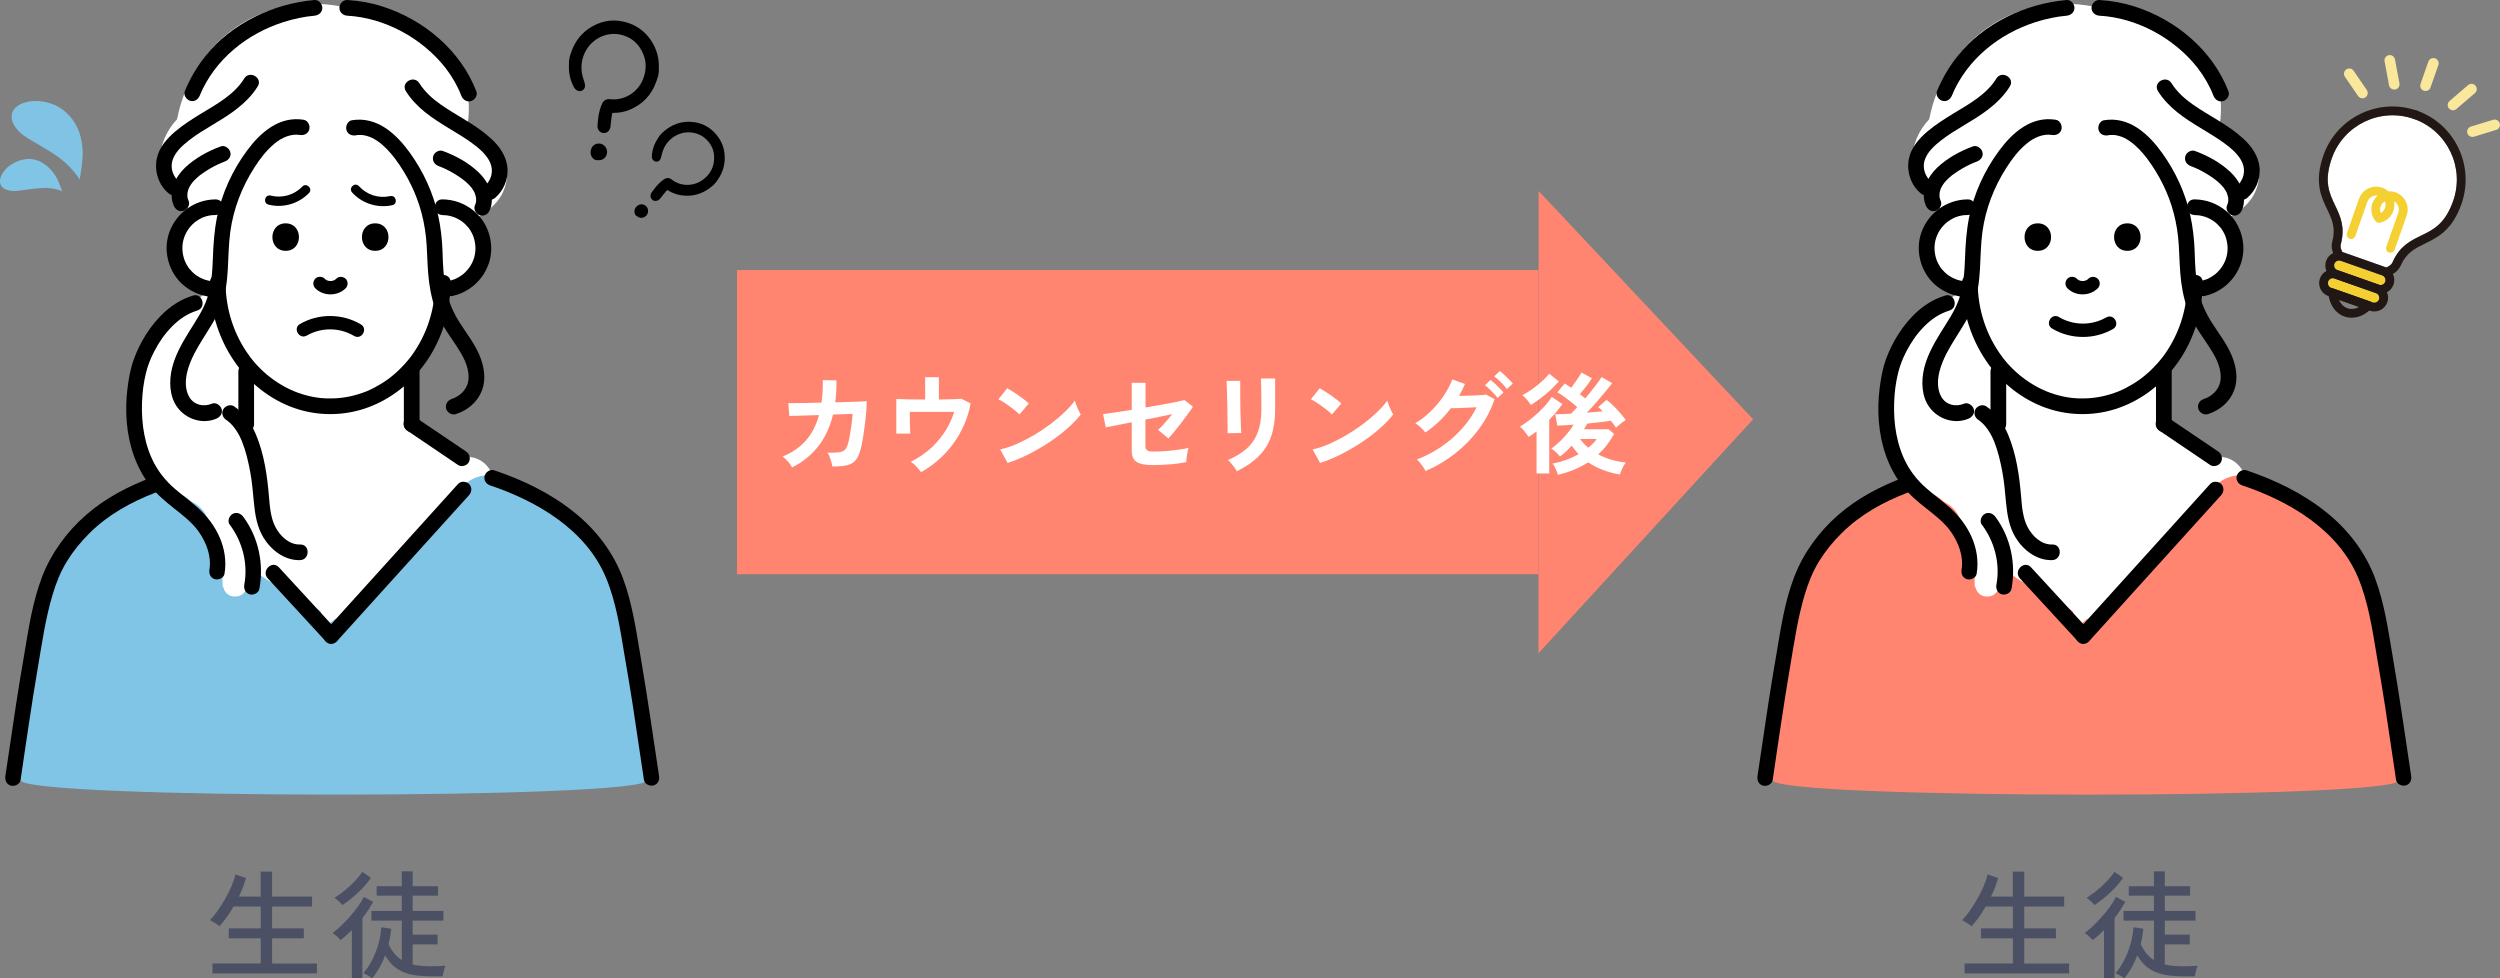 <?xml version="1.0" encoding="UTF-8"?><svg id="_イヤー_2" xmlns="http://www.w3.org/2000/svg" viewBox="0 0 363 142.07"><rect x="0" y="0" width="363" height="142.07" fill="#808080" stroke="none"/><defs><style>.cls-1{fill:#f4d033;}.cls-2{fill:#f9e79b;}.cls-3{fill:#fff;}.cls-4{fill:#ff8571;}.cls-5{fill:#80c3e5;}.cls-6{fill:#80c4e6;}.cls-7{fill:#211815;}.cls-8{fill:#4b5064;}</style></defs><g id="_ザイン"><g><g><g><g><path class="cls-3" d="M68.69,66.45c-.53-.13-1.06-.27-1.59-.42-.24-.23-.49-.42-.76-.57-.82-.44-1.64-.87-2.46-1.31-.58-.31-1.22-.49-1.86-.54-.57-.58-1.14-1.15-1.7-1.73-.06-.06-.12-.11-.18-.16l.49-8.91c.76-1.27,1.43-2.57,2.02-3.76,1.05-2.08,2.48-4.7,3.17-7.32,.83-.59,1.54-1.36,2.05-2.25,.22-.17,.43-.34,.64-.55,2.06-2.06,2.1-5.01,.9-7.39,.41-.31,.84-.61,1.28-.92,2.92-1.99,3.82-5.68,1.98-8.76-1.04-1.73-2.86-3.03-4.77-3.82,.72-4.58-.77-9.53-4.42-12.54-2.26-1.86-5-2.77-7.78-2.77-1.63-1-3.46-1.51-5.37-1.62-5.16-1.18-10.64-.54-15.27,2.34-5.03,3.13-8.24,8.17-9.35,13.86-1.54,1.63-2.5,3.81-2.48,6.12,.03,2.89,1.73,5.3,4.08,6.7-.4,1.1-.57,2.27-.44,3.46,.01,.12,.04,.23,.05,.34-1.29,2.27-1.46,4.93,.62,7.37,.55,.64,1.2,1.17,1.91,1.59-.12,.07-.23,.15-.34,.22-.06,0-.11,.02-.17,.03-4.8,.9-8.2,5.51-9.15,10.08-.62,3.01-.51,6.1,.33,9.01,0,6,2.03,12.12,8.4,13.62,.18,.04,.36,.07,.54,.09,.19,1.14,.4,2.28,.65,3.41,.22,.96,.53,1.89,.96,2.75-.3,1-.17,2.15,.23,3.09,.29,.7,.33,.87,.96,1.52,.32,.33,.69,.59,1.06,.85,1.1,.8,2.72,.72,3.9,.22,.99-.42,1.88-1.19,2.32-2.2,.02-.01,.04-.02,.05-.03,1.8,2.23,3.75,4.36,5.57,6.52,1.46,1.73,4.73,1.67,6.19,0,4.99-5.68,9.79-11.5,14.46-17.44,.31,.09,.63,.17,.94,.24,2.22,.54,4.85-.7,5.39-3.06,.51-2.25-.68-4.81-3.06-5.39Z"/><path class="cls-6" d="M93.93,113.28c-.72-3.35-1.85-9.53-2.17-12.93,.19-1.37,.32-2.76,.41-4.14,0-.01,0-.02-.01-.04-.72-3.08-1.15-6.21-1.88-9.28-.69-2.89-1.57-6.03-3.74-8.18-.24-.24-.39-.49-.47-.75-1.23-.94-2.53-1.77-3.9-2.47-.24-.29-.49-.57-.76-.83-1.55-1.51-3.49-2.38-5.54-2.49-.07-.2-.16-.4-.26-.59-1.37-2.6-4.87-3.29-7.31-1.86-1.56,.91-2.52,2.58-3.58,3.98-.28,.37-.44,.87-.52,1.4-.82,.9-1.64,1.8-2.48,2.67-3.26,3.39-6.68,6.63-10.24,9.71,.59,1.18-.67,2.8-2.18,2.56-.24-.04-.46-.09-.68-.16-.27,.22-.53,.44-.8,.66-.09-.05-.17-.1-.23-.15-.24-.18-.52-.4-.83-.65-.02-.31-.09-.63-.19-.95-.1-.08-.2-.16-.3-.24-1.59-.8-3.11-1.66-4.27-2.89h-.07c-1.47-.55-2.86-1.19-4.06-2.09-.06,.04-.11,.08-.17,.12-.19,.81-.47,1.56-.95,2.12-.36-.02-.72-.05-1.09-.09-.27,.52-.78,.9-1.53,.9-1.01,0-1.58-.67-1.72-1.44-.03,0-.06-.01-.09-.02,0-.05,0-.09,0-.14,0-.42-.01-.85-.03-1.27-.09-.21-.16-.45-.19-.69-.16-1.34-.51-3.27-1.71-4.09-1.2-.82-.93-2.37-.09-3.07-.09-.44-.25-.87-.49-1.29-.44-.75-1.12-1.34-1.9-1.72-1.44-1.32-3.36-2.05-5.39-2.02-2.74,.04-5.18,1.42-7.21,3.14-.18,.16-.34,.33-.49,.52-3.5,2.08-5.83,6.64-7,10.41-1.25,2.36-2.06,4.98-2.58,7.71-1.17,6.18-1.38,14.37-2.26,20.6-.4,2.83,91.56,2.84,90.95,.02Z"/><g><g><path d="M63.19,41.02c-.01,3.49-.97,6.88-2.88,9.82-.47,.73-.86,1.24-1.43,1.88-.55,.62-1.14,1.21-1.78,1.74-.55,.47-1.16,.91-1.87,1.33-.33,.2-.67,.39-1.02,.57-.35,.18-.77,.37-1.01,.47-1.56,.61-3.09,.95-4.66,1.01-1.7,.07-3.09-.12-4.7-.62-2.94-.92-5.68-2.93-7.52-5.39-2.36-3.16-3.55-6.91-3.57-10.81,0-1.46-2.28-1.47-2.27,0,.03,7.65,4.37,15.07,11.59,17.98,3.35,1.35,7.18,1.49,10.62,.41,3.52-1.1,6.54-3.36,8.76-6.29,2.63-3.46,3.98-7.78,3.99-12.11,0-1.46-2.27-1.47-2.27,0h0Z"/><path d="M64.22,31.23c.23,0,.58,.02,.68,.04,.27,.04,.54,.11,.81,.19,.44,.14,.88,.36,1.35,.68,.27,.18,.74,.64,.98,.94,.1,.13,.28,.4,.39,.61,.13,.23,.25,.49,.3,.64,.71,2.01,.17,4.07-1.46,5.46-.12,.1-.39,.29-.63,.43-.13,.07-.25,.14-.38,.21-.06,.03-.11,.05-.17,.08-.19,.08,.12-.04-.08,.03-.66,.25-1.14,.33-1.78,.33-1.46,.02-1.47,2.29,0,2.27,3-.03,5.63-1.9,6.68-4.71,1.01-2.7,.14-5.94-2.07-7.78-1.31-1.09-2.9-1.68-4.6-1.7-1.46-.02-1.46,2.26,0,2.27h0Z"/><path d="M31.3,40.86c-.23,0-.58-.02-.68-.04-.27-.04-.54-.11-.81-.19-.44-.14-.88-.36-1.35-.68-.27-.18-.74-.64-.98-.94-.1-.13-.28-.4-.39-.61-.13-.23-.25-.49-.3-.64-.71-2.01-.17-4.07,1.46-5.46,.12-.1,.39-.29,.63-.43,.13-.07,.25-.14,.38-.21,.06-.03,.11-.05,.17-.08,.19-.08-.12,.04,.08-.03,.66-.25,1.14-.33,1.78-.33,1.46-.02,1.47-2.29,0-2.27-3,.03-5.63,1.9-6.68,4.71-1.01,2.7-.14,5.94,2.07,7.78,1.31,1.09,2.9,1.68,4.6,1.7,1.46,.02,1.46-2.26,0-2.27h0Z"/></g><path d="M45.77,41.85c1.17,1.19,3.24,1.19,4.42,.01,.36-.36,.39-1.02,0-1.38-.39-.36-.99-.39-1.38,0-.06,.06-.12,.11-.18,.16l.2-.15c-.14,.11-.29,.2-.45,.27l.23-.1c-.19,.08-.38,.13-.59,.16l.26-.03c-.2,.02-.41,.02-.61,0l.26,.03c-.19-.03-.37-.08-.55-.15l.23,.1c-.16-.07-.31-.15-.45-.26l.2,.15c-.08-.06-.15-.12-.21-.19-.36-.37-1.02-.38-1.38,0-.36,.39-.38,.99,0,1.38h0Z"/><path d="M44.55,48.72c2.12-1.22,4.77-1.19,6.87,.06,1.08,.64,2.06-1.04,.98-1.68-2.69-1.6-6.13-1.62-8.84-.06-1.09,.62-.11,2.31,.98,1.68h0Z"/><path d="M43.88,27.1c-1.17,1.23-2.94,1.72-4.58,1.3-.84-.22-1.17,1.1-.32,1.31,2.1,.54,4.39-.12,5.89-1.69,.6-.63-.38-1.56-.98-.93h0Z"/><path d="M56.66,28.47c-1.66,.38-3.4-.18-4.54-1.44-.59-.65-1.58,.27-.99,.92,1.46,1.61,3.73,2.32,5.84,1.84,.85-.19,.54-1.51-.31-1.31h0Z"/><g><path d="M34.61,53.91v7.69c0,.61,.52,1.14,1.14,1.14s1.14-.52,1.14-1.14v-7.69c0-.61-.52-1.14-1.14-1.14s-1.14,.52-1.14,1.14h0Z"/><path d="M58.64,53.91v7.69c0,.61,.52,1.14,1.14,1.14s1.14-.52,1.14-1.14v-7.69c0-.61-.52-1.14-1.14-1.14s-1.14,.52-1.14,1.14h0Z"/></g><path d="M2.98,113.26c.82-5.42,1.57-10.84,2.5-16.24,.61-3.57,1.11-7.18,2.15-10.66,.51-1.7,1.16-3.36,2.1-4.88,.91-1.47,2.02-2.83,3.25-4.05,2.69-2.68,6.04-4.54,9.59-5.9,.57-.22,.97-.77,.79-1.4-.15-.55-.82-1.01-1.4-.79-3.42,1.31-6.67,2.99-9.44,5.41-2.81,2.45-5.07,5.53-6.41,9.01-1.37,3.57-1.94,7.39-2.57,11.14-.4,2.37-.81,4.74-1.17,7.12-.54,3.55-1.05,7.1-1.59,10.65-.09,.61,.15,1.22,.79,1.4,.54,.15,1.31-.18,1.4-.79h0Z"/><path d="M95.69,112.66c-.86-5.74-1.68-11.49-2.66-17.21-.66-3.86-1.2-7.8-2.58-11.49-1.41-3.77-3.86-6.97-6.98-9.5-3.46-2.81-7.49-4.75-11.7-6.17-.58-.2-1.24,.23-1.4,.79-.17,.62,.21,1.2,.79,1.4,6.83,2.29,13.92,6.44,16.82,13.38,1.5,3.6,2.07,7.52,2.71,11.34,.41,2.42,.83,4.84,1.2,7.27,.55,3.59,1.07,7.18,1.61,10.78,.09,.61,.86,.94,1.4,.79,.65-.18,.89-.79,.79-1.4h0Z"/><path d="M38.88,83.98c2.46,2.67,4.91,5.33,7.37,8,.35,.38,.7,.76,1.05,1.14,.99,1.08,2.6-.53,1.61-1.61-2.46-2.67-4.91-5.33-7.37-8-.35-.38-.7-.76-1.05-1.14-.99-1.08-2.6,.53-1.61,1.61h0Z"/><path d="M66.5,70.28c-2.16,2.39-4.33,4.79-6.49,7.18l-10.35,11.44c-.79,.87-1.58,1.75-2.37,2.62-.41,.46-.45,1.16,0,1.61,.42,.42,1.19,.46,1.61,0,2.16-2.39,4.33-4.79,6.49-7.18,3.45-3.81,6.9-7.62,10.35-11.44,.79-.87,1.58-1.75,2.37-2.62,.41-.46,.45-1.16,0-1.61-.42-.42-1.19-.46-1.61,0h0Z"/><path d="M67.66,65.55l-6.45-4.36c-.3-.21-.61-.41-.91-.62-.49-.33-1.28-.11-1.56,.41-.3,.57-.12,1.2,.41,1.56,2.15,1.45,4.3,2.91,6.45,4.36l.91,.62c.49,.33,1.28,.11,1.56-.41,.3-.57,.12-1.2-.41-1.56h0Z"/><path d="M50.42,2.28c5.41,.29,10.89,3.26,14.28,7.6,.92,1.19,1.76,2.64,2.28,4.01,.22,.57,.77,.97,1.4,.79,.55-.15,1.02-.82,.79-1.4-2.29-5.96-7.6-10.4-13.61-12.33C53.9,.41,52.16,.1,50.42,0c-.61-.03-1.14,.55-1.14,1.14,0,.64,.52,1.1,1.14,1.14h0Z"/><path d="M29.01,13.86c2.16-5.22,6.85-8.97,12.17-10.66,1.46-.46,2.98-.79,4.48-.92,.61-.06,1.14-.48,1.14-1.14,0-.57-.52-1.19-1.14-1.14-6.02,.54-12.04,3.38-15.85,8.15-1.24,1.56-2.22,3.25-2.98,5.09-.23,.57,.25,1.25,.79,1.4,.65,.18,1.16-.22,1.4-.79h0Z"/><path d="M58.92,13.22c1.48,2.37,3.8,3.92,6.15,5.34,1.16,.71,2.34,1.4,3.44,2.2,1,.73,2.13,1.65,2.66,2.85,.55,1.25,.17,2.61-.88,3.5-.47,.4-.41,1.2,0,1.61,.46,.46,1.14,.4,1.61,0,1.21-1.03,1.91-2.69,1.79-4.28-.13-1.72-1.13-3.17-2.37-4.31-2.17-2-4.88-3.25-7.28-4.92-1.21-.84-2.37-1.88-3.15-3.13-.77-1.24-2.74-.1-1.96,1.15h0Z"/><path d="M63.69,24.12c.43,.16,.61,.23,1.01,.42,.38,.18,.75,.38,1.11,.59,.36,.21,.72,.44,1.06,.68,.36,.26,.46,.33,.81,.63,.29,.26,.57,.54,.81,.84-.07-.09,0,.01,.03,.05,.07,.1,.13,.19,.19,.29,.04,.07,.08,.13,.12,.2,0,0,.13,.26,.09,.18,.02,.05,.11,.33,.15,.48,.02,.09,.05,.19,.06,.29-.03-.18,0,.07,0,.1,0,.1,0,.19,0,.29,0,.2,.01-.01,0,.1-.04,.21-.1,.41-.19,.61-.23,.55,.25,1.27,.79,1.4,.66,.15,1.15-.2,1.4-.79,.82-1.97-.23-4.13-1.67-5.49-1.46-1.38-3.29-2.38-5.17-3.07-.56-.21-1.27,.23-1.4,.79-.15,.64,.2,1.18,.79,1.4h0Z"/><path d="M35.46,11.41c-1.45,2.33-3.96,3.69-6.3,5.11-1.28,.78-2.55,1.59-3.7,2.56-1.22,1.03-2.39,2.37-2.7,3.98-.36,1.82,.26,3.78,1.69,4.99,.47,.4,1.15,.46,1.61,0,.41-.41,.47-1.21,0-1.61-.93-.78-1.34-1.96-1.04-3.07,.35-1.26,1.45-2.23,2.42-2.99,2.08-1.63,4.56-2.76,6.68-4.37,1.29-.98,2.44-2.08,3.3-3.46,.78-1.24-1.19-2.39-1.96-1.15h0Z"/><path d="M32.05,21.26c-1.88,.69-3.7,1.69-5.17,3.07-1.44,1.36-2.49,3.53-1.67,5.49,.23,.55,.76,1,1.4,.79,.53-.17,1.04-.81,.79-1.4-.08-.18-.13-.36-.18-.55-.08-.34,0,.1-.01-.1,0-.1,0-.19,0-.29,0-.03,.02-.32,0-.2-.01,.12,.03-.17,.04-.2,.04-.19,.1-.38,.17-.56-.06,.14,.03-.06,.06-.1,.04-.09,.09-.17,.14-.26,.05-.08,.1-.16,.16-.24,.02-.02,.16-.22,.06-.1,.24-.31,.52-.58,.81-.84,.34-.31,.44-.38,.81-.63,.33-.23,.66-.45,1.01-.65,.36-.21,.73-.41,1.11-.59,.42-.2,.62-.28,1.06-.45,.56-.2,.99-.78,.79-1.4-.18-.55-.8-1.01-1.4-.79h0Z"/><path d="M51.72,19.63c.16-.03,.5-.04,.79-.03,.05,0,.41,.05,.25,.02,.16,.03,.32,.06,.48,.11,.59,.16,1.02,.38,1.58,.76,.91,.61,1.89,1.67,2.54,2.55,1.77,2.37,3.11,5.07,3.86,7.93,.4,1.52,.63,3.06,.73,4.63,.11,1.79,.12,3.57,.35,5.35,.24,1.78,.65,3.52,1.42,5.15,.7,1.49,1.69,2.81,2.59,4.18,.89,1.36,1.76,2.87,1.73,4.55-.03,1.51-1.07,2.65-2.47,3.11-.58,.19-.96,.79-.79,1.4,.16,.57,.81,.98,1.4,.79,1.73-.56,3.16-1.74,3.81-3.47,.62-1.63,.3-3.48-.36-5.05-.7-1.68-1.82-3.11-2.8-4.63-.98-1.52-1.67-3.07-2.05-4.84-.39-1.82-.47-3.68-.52-5.53-.06-1.81-.26-3.62-.65-5.39-.72-3.23-2.14-6.31-4.07-9-1.99-2.77-4.78-5.36-8.45-4.76-.61,.1-.94,.85-.79,1.4,.18,.65,.79,.89,1.4,.79h0Z"/><path d="M44.1,17.39c-3.55-.57-6.28,1.83-8.25,4.5-2.11,2.85-3.63,6.18-4.34,9.65-.4,1.97-.53,3.95-.6,5.95-.07,1.98-.21,3.96-.84,5.85-.59,1.77-1.7,3.33-2.67,4.91-1,1.62-1.97,3.34-2.42,5.2-.44,1.85-.41,4.06,.75,5.66,1.26,1.74,3.63,2.54,5.66,1.69,.57-.24,.97-.75,.79-1.4-.15-.53-.83-1.03-1.4-.79-1.24,.52-2.62,.19-3.3-.97-.64-1.08-.59-2.54-.26-3.78,.91-3.43,3.55-6.07,4.84-9.34,1.37-3.49,.88-7.24,1.38-10.87,.46-3.34,1.67-6.47,3.48-9.3,.84-1.31,1.72-2.48,2.94-3.5,1.04-.87,2.4-1.46,3.65-1.26,.61,.1,1.22-.16,1.4-.79,.15-.54-.18-1.3-.79-1.4h0Z"/><path d="M28.03,42.92c-2.93,.86-5.2,3.11-6.82,5.63-.73,1.14-1.33,2.38-1.79,3.65-.48,1.33-.72,2.72-.9,4.12-.41,3.24-.2,6.67,.89,9.77,.57,1.62,1.37,3.13,2.43,4.48,.98,1.25,2.18,2.25,3.42,3.23,1.29,1.02,2.66,2.07,3.61,3.42,1.09,1.56,1.86,3.56,1.54,5.48-.1,.61,.16,1.22,.79,1.4,.54,.15,1.3-.18,1.4-.79,.6-3.66-1.16-7.14-3.83-9.55-1.12-1.01-2.37-1.89-3.5-2.89-1.14-1.01-2.09-2.15-2.82-3.49-1.46-2.7-1.93-5.84-1.83-8.89,.05-1.5,.22-2.9,.58-4.36,.13-.52,.29-1.03,.48-1.53,.18-.48,.41-.98,.71-1.57,.72-1.38,1.52-2.54,2.58-3.62,1.05-1.06,2.25-1.89,3.65-2.31,1.4-.41,.8-2.61-.6-2.19h0Z"/><path d="M32.85,60.97c1.02,.68,1.82,1.95,2.29,3.13,.56,1.4,.9,2.88,1.18,4.36,.29,1.53,.4,2.99,.55,4.55,.17,1.74,.45,3.5,1.37,5.02,1.11,1.84,3.1,3.38,5.33,3.3,1.46-.05,1.47-2.32,0-2.27-1.59,.05-2.89-1.22-3.58-2.54-.68-1.32-.81-2.89-.93-4.37-.25-3.05-.7-6.2-1.89-9.04-.69-1.64-1.68-3.11-3.18-4.11-.51-.34-1.26-.1-1.56,.41-.33,.56-.1,1.21,.41,1.56h0Z"/><path d="M33.36,76.18c1.85,2.48,2.68,5.66,2.11,8.72-.11,.6,.17,1.23,.79,1.4,.55,.15,1.29-.19,1.4-.79,.68-3.64-.12-7.49-2.34-10.47-.37-.49-.98-.74-1.56-.41-.49,.28-.78,1.06-.41,1.56h0Z"/><g><path d="M54.48,36.42c2.57,0,2.57-3.99,0-3.99s-2.57,3.99,0,3.99h0Z"/><path d="M41.48,36.42c2.57,0,2.57-3.99,0-3.99s-2.57,3.99,0,3.99h0Z"/></g></g></g><g><path class="cls-8" d="M30.85,141.34v-1.44h7.01v-3.65h-4.64v-1.45h4.64v-3.17h-3.95c-.32,.57-.66,1.09-1.01,1.58-.35,.49-.7,.91-1.03,1.27-.08-.07-.21-.16-.4-.29s-.37-.24-.56-.35c-.19-.12-.34-.19-.46-.22,.35-.32,.71-.76,1.1-1.3,.39-.54,.76-1.14,1.13-1.78,.37-.65,.69-1.28,.95-1.9,.26-.62,.45-1.18,.55-1.66l1.54,.5c-.12,.43-.26,.87-.43,1.32-.17,.46-.38,.92-.61,1.39h3.17v-3.63h1.66v3.63h5.8v1.44h-5.8v3.17h4.6v1.45h-4.6v3.65h6.51v1.44h-15.18Z"/><path class="cls-8" d="M51.09,142.05v-6.99c-.28,.27-.55,.52-.83,.77-.28,.25-.55,.48-.83,.68-.06-.09-.16-.21-.3-.35s-.29-.27-.45-.41c-.16-.13-.29-.23-.39-.29,.37-.25,.77-.59,1.21-1.01,.44-.42,.87-.88,1.31-1.37s.83-.98,1.19-1.48c.36-.5,.63-.95,.83-1.37l1.35,.71c-.22,.4-.46,.8-.72,1.2-.26,.4-.54,.79-.84,1.17v8.72h-1.52Zm-1.4-10.63c-.06-.09-.16-.21-.3-.35-.14-.14-.29-.28-.44-.42-.15-.13-.28-.23-.38-.29,.51-.31,1.02-.68,1.54-1.11,.52-.43,1-.87,1.44-1.34s.79-.91,1.06-1.32l1.26,.88c-.36,.51-.78,1.01-1.25,1.51-.48,.5-.97,.96-1.48,1.38s-.99,.77-1.44,1.06Zm4.33,10.64c-.15-.13-.35-.27-.61-.42s-.47-.27-.64-.34c.43-.5,.83-1.09,1.19-1.77,.37-.69,.68-1.45,.93-2.28,.25-.83,.41-1.7,.48-2.61l1.44,.21c-.05,.38-.1,.76-.16,1.14-.06,.38-.14,.76-.23,1.12,.25,.53,.54,.98,.86,1.36,.32,.38,.67,.68,1.06,.93v-5.73h-4.41v-1.4h4.41v-2.22h-3.65v-1.37h3.65v-2.16h1.58v2.16h3.67v1.37h-3.67v2.22h4.46v1.4h-4.46v2.04h3.62v1.42h-3.62v2.91c.38,.09,.79,.16,1.24,.2,.44,.04,.91,.06,1.41,.06,.37,0,.73,0,1.08-.02,.35-.01,.7-.03,1.03-.05-.04,.08-.08,.22-.15,.42-.06,.2-.12,.41-.16,.61-.05,.21-.08,.37-.09,.5h-1.71c-1.18,0-2.18-.1-3.02-.3-.84-.2-1.54-.53-2.12-.97-.58-.44-1.08-1.03-1.51-1.76-.23,.62-.5,1.21-.82,1.77-.32,.56-.67,1.08-1.06,1.55Z"/></g></g><g><path class="cls-5" d="M11.56,26.08c.06-.3,.11-.53,.14-.77,.12-1.02,.32-2.05,.31-3.07-.03-2.07-.58-3.97-1.96-5.46-1.06-1.15-2.35-1.8-3.82-2.03-.9-.14-1.79-.12-2.67,.15-.56,.17-1.07,.43-1.49,.93-.48,.56-.47,1.49-.15,2.11,.49,.97,1.27,1.6,2.11,2.13,1.22,.76,2.48,1.44,3.68,2.21,1.32,.85,2.5,1.91,3.48,3.22,.12,.16,.21,.35,.36,.59Z"/><path class="cls-6" d="M9.01,27.73c-.11-.29-.21-.57-.32-.86-.44-1.24-1.14-2.25-2.15-2.98-1.4-1.01-2.86-1.03-4.36-.31-.77,.37-1.42,.91-1.88,1.7-.14,.25-.26,.55-.3,.84-.08,.66,.26,1.17,.9,1.41,.57,.21,1.16,.25,1.77,.17,1.19-.15,2.38-.35,3.58-.4,.92-.04,1.85,.08,2.74,.45h.01Z"/><path class="cls-6" d="M8.99,27.74l.04,.03-.02-.04h-.01Z"/></g><g><g><path d="M103.67,26.81c-.15,.12-.3,.25-.45,.37-1.32,1.05-2.81,1.44-4.45,1.15-.64-.11-1.23-.35-1.77-.69-.09-.05-.14-.05-.2,.03-.3,.37-.62,.73-.91,1.12-.28,.38-.77,.51-1.12,.26-.36-.25-.42-.75-.14-1.12,.21-.28,.42-.58,.65-.85,.35-.41,.74-.78,1.19-1.08,.34-.22,.72-.2,1.04,.05,1.25,1.02,3.14,1.07,4.51,.08,1.17-.84,1.73-2,1.67-3.42-.03-.87-.36-1.62-.94-2.27-1.29-1.45-3.56-1.66-5.19-.38-.8,.63-1.27,1.47-1.49,2.46-.05,.22-.1,.44-.21,.64-.24,.43-.85,.41-1.1,0-.14-.24-.13-.51-.1-.77,.1-.86,.41-1.64,.9-2.36,.08-.11,.15-.22,.22-.33l.36-.4c.12-.11,.25-.21,.37-.32,1.08-.89,2.32-1.35,3.7-1.29,1.59,.06,2.89,.72,3.88,1.95,.78,.97,1.16,2.1,1.14,3.36-.01,1.05-.31,2.02-.88,2.9-.11,.17-.23,.35-.35,.52l-.36,.4Z"/><path d="M92.25,31.21c-.03-.07-.06-.13-.08-.2-.15-.43,.04-.91,.46-1.19,.38-.25,.85-.2,1.19,.12,.31,.3,.37,.83,.14,1.21-.3,.5-.94,.63-1.4,.29-.04-.03-.09-.05-.13-.08l-.18-.16Z"/></g><g><path d="M95.52,11.18c-.08,.23-.15,.45-.23,.68-.7,1.96-2.01,3.33-3.92,4.1-.74,.3-1.51,.43-2.3,.43-.13,0-.18,.05-.2,.16-.08,.59-.18,1.18-.22,1.77-.04,.58-.47,1.03-1.01,1-.54-.03-.93-.51-.88-1.09,.04-.44,.06-.88,.13-1.31,.11-.65,.26-1.3,.55-1.9,.21-.45,.63-.68,1.13-.62,1.98,.25,3.99-.92,4.78-2.85,.67-1.65,.51-3.22-.47-4.67-.6-.89-1.44-1.47-2.46-1.77-2.3-.68-4.81,.58-5.69,2.98-.43,1.18-.38,2.37,.03,3.54,.09,.26,.18,.53,.19,.8,.03,.6-.62,.99-1.15,.71-.31-.16-.46-.45-.6-.74-.46-.96-.64-1.99-.59-3.06,0-.16,0-.33,.01-.49l.12-.66c.06-.19,.12-.38,.19-.57,.55-1.64,1.55-2.92,3.04-3.77,1.71-.97,3.5-1.13,5.34-.49,1.45,.51,2.58,1.45,3.39,2.78,.67,1.11,.99,2.31,.97,3.62,0,.26-.02,.51-.02,.77l-.12,.66Z"/><path d="M86.4,23.22c-.07-.05-.15-.1-.22-.16-.44-.35-.55-.98-.29-1.55,.24-.51,.77-.76,1.33-.64,.51,.11,.92,.63,.93,1.18,.01,.71-.57,1.27-1.28,1.21-.06,0-.13,0-.19,0l-.29-.05Z"/></g></g></g><g><g><g><path class="cls-3" d="M323.1,66.45c-.53-.13-1.06-.27-1.59-.42-.24-.23-.49-.42-.76-.57-.82-.44-1.64-.87-2.46-1.31-.58-.31-1.22-.49-1.86-.54-.57-.58-1.14-1.15-1.7-1.73-.06-.06-.12-.11-.18-.16l.49-8.91c.76-1.27,1.43-2.57,2.02-3.76,1.05-2.08,2.48-4.7,3.17-7.32,.83-.59,1.54-1.36,2.05-2.25,.22-.17,.43-.34,.64-.55,2.06-2.06,2.1-5.01,.9-7.39,.41-.31,.84-.61,1.28-.92,2.92-1.99,3.82-5.68,1.98-8.76-1.04-1.73-2.86-3.03-4.77-3.82,.72-4.58-.77-9.53-4.42-12.54-2.26-1.86-5-2.77-7.78-2.77-1.63-1-3.46-1.51-5.37-1.62-5.16-1.18-10.64-.54-15.27,2.34-5.03,3.13-8.24,8.17-9.35,13.86-1.54,1.63-2.5,3.81-2.48,6.12,.03,2.89,1.73,5.3,4.08,6.7-.4,1.1-.57,2.27-.44,3.46,.01,.12,.04,.23,.05,.34-1.29,2.27-1.46,4.93,.62,7.37,.55,.64,1.2,1.17,1.91,1.59-.12,.07-.23,.15-.34,.22-.06,0-.11,.02-.17,.03-4.8,.9-8.2,5.51-9.15,10.08-.62,3.01-.51,6.1,.33,9.01,0,6,2.03,12.12,8.4,13.62,.18,.04,.36,.07,.54,.09,.19,1.14,.4,2.28,.65,3.41,.22,.96,.53,1.89,.96,2.75-.3,1-.17,2.15,.23,3.09,.29,.7,.33,.87,.96,1.52,.32,.33,.69,.59,1.06,.85,1.1,.8,2.72,.72,3.9,.22,.99-.42,1.88-1.19,2.32-2.2,.02-.01,.04-.02,.05-.03,1.8,2.23,3.75,4.36,5.57,6.52,1.46,1.73,4.73,1.67,6.19,0,4.99-5.68,9.79-11.5,14.46-17.44,.31,.09,.63,.17,.94,.24,2.22,.54,4.85-.7,5.39-3.06,.51-2.25-.68-4.81-3.06-5.39Z"/><path class="cls-4" d="M348.34,113.28c-.72-3.35-1.85-9.53-2.17-12.93,.19-1.37,.32-2.76,.41-4.14,0-.01,0-.02-.01-.04-.72-3.08-1.15-6.21-1.88-9.28-.69-2.89-1.57-6.03-3.74-8.18-.24-.24-.39-.49-.47-.75-1.23-.94-2.53-1.77-3.9-2.47-.24-.29-.49-.57-.76-.83-1.55-1.51-3.49-2.38-5.54-2.49-.07-.2-.16-.4-.26-.59-1.37-2.6-4.87-3.29-7.31-1.86-1.56,.91-2.52,2.58-3.58,3.98-.28,.37-.44,.87-.52,1.4-.82,.9-1.64,1.8-2.48,2.67-3.26,3.39-6.68,6.63-10.24,9.71,.59,1.18-.67,2.8-2.18,2.56-.24-.04-.46-.09-.68-.16-.27,.22-.53,.44-.8,.66-.09-.05-.17-.1-.23-.15-.24-.18-.52-.4-.83-.65-.02-.31-.09-.63-.19-.95-.1-.08-.2-.16-.3-.24-1.59-.8-3.11-1.66-4.27-2.89h-.07c-1.47-.55-2.86-1.19-4.06-2.09-.06,.04-.11,.08-.17,.12-.19,.81-.47,1.56-.95,2.12-.36-.02-.72-.05-1.09-.09-.27,.52-.78,.9-1.53,.9-1.01,0-1.58-.67-1.72-1.44-.03,0-.06-.01-.09-.02,0-.05,0-.09,0-.14,0-.42-.01-.85-.03-1.27-.09-.21-.16-.45-.19-.69-.16-1.34-.51-3.27-1.71-4.09-1.2-.82-.93-2.37-.09-3.07-.09-.44-.25-.87-.49-1.29-.44-.75-1.12-1.34-1.9-1.72-1.44-1.32-3.36-2.05-5.39-2.02-2.74,.04-5.18,1.42-7.21,3.14-.18,.16-.34,.33-.49,.52-3.5,2.08-5.83,6.64-7,10.41-1.25,2.36-2.06,4.98-2.58,7.71-1.17,6.18-1.38,14.37-2.26,20.6-.4,2.83,91.56,2.84,90.95,.02Z"/><g><g><path d="M317.6,41.02c-.01,3.49-.97,6.88-2.88,9.82-.47,.73-.86,1.24-1.43,1.88-.55,.62-1.14,1.21-1.78,1.74-.55,.47-1.16,.91-1.87,1.33-.33,.2-.67,.39-1.02,.57-.35,.18-.77,.37-1.01,.47-1.56,.61-3.09,.95-4.66,1.01-1.7,.07-3.09-.12-4.7-.62-2.94-.92-5.68-2.93-7.52-5.39-2.36-3.16-3.55-6.91-3.57-10.81,0-1.46-2.28-1.47-2.27,0,.03,7.65,4.37,15.07,11.59,17.98,3.35,1.35,7.18,1.49,10.62,.41,3.52-1.1,6.54-3.36,8.76-6.29,2.63-3.46,3.98-7.78,3.99-12.11,0-1.46-2.27-1.47-2.27,0h0Z"/><path d="M318.63,31.23c.23,0,.58,.02,.68,.04,.27,.04,.54,.11,.81,.19,.44,.14,.88,.36,1.35,.68,.27,.18,.74,.64,.98,.94,.1,.13,.28,.4,.39,.61,.13,.23,.25,.49,.3,.64,.71,2.01,.17,4.07-1.46,5.46-.12,.1-.39,.29-.63,.43-.13,.07-.25,.14-.38,.21-.06,.03-.11,.05-.17,.08-.19,.08,.12-.04-.08,.03-.66,.25-1.14,.33-1.78,.33-1.46,.02-1.47,2.29,0,2.27,3-.03,5.63-1.9,6.68-4.71,1.01-2.7,.14-5.94-2.07-7.78-1.31-1.09-2.9-1.68-4.6-1.7-1.46-.02-1.46,2.26,0,2.27h0Z"/><path d="M285.71,40.86c-.23,0-.58-.02-.68-.04-.27-.04-.54-.11-.81-.19-.44-.14-.88-.36-1.35-.68-.27-.18-.74-.64-.98-.94-.1-.13-.28-.4-.39-.61-.13-.23-.25-.49-.3-.64-.71-2.01-.17-4.07,1.46-5.46,.12-.1,.39-.29,.63-.43,.13-.07,.25-.14,.38-.21,.06-.03,.11-.05,.17-.08,.19-.08-.12,.04,.08-.03,.66-.25,1.14-.33,1.78-.33,1.46-.02,1.47-2.29,0-2.27-3,.03-5.63,1.9-6.68,4.71-1.01,2.7-.14,5.94,2.07,7.78,1.31,1.09,2.9,1.68,4.6,1.7,1.46,.02,1.46-2.26,0-2.27h0Z"/></g><path d="M300.18,41.85c1.17,1.19,3.24,1.19,4.42,.01,.36-.36,.39-1.02,0-1.38-.39-.36-.99-.39-1.38,0-.06,.06-.12,.11-.18,.16l.2-.15c-.14,.11-.29,.2-.45,.27l.23-.1c-.19,.08-.38,.13-.59,.16l.26-.03c-.2,.02-.41,.02-.61,0l.26,.03c-.19-.03-.37-.08-.55-.15l.23,.1c-.16-.07-.31-.15-.45-.26l.2,.15c-.08-.06-.15-.12-.21-.19-.36-.37-1.02-.38-1.38,0-.36,.39-.38,.99,0,1.38h0Z"/><path d="M305.82,46.09c-2.12,1.22-4.77,1.19-6.87-.06-1.08-.64-2.06,1.04-.98,1.68,2.69,1.6,6.13,1.62,8.84,.06,1.09-.62,.11-2.31-.98-1.68h0Z"/><g><path d="M289.02,53.91v7.69c0,.61,.52,1.14,1.14,1.14s1.14-.52,1.14-1.14v-7.69c0-.61-.52-1.14-1.14-1.14s-1.14,.52-1.14,1.14h0Z"/><path d="M313.05,53.91v7.69c0,.61,.52,1.14,1.14,1.14s1.14-.52,1.14-1.14v-7.69c0-.61-.52-1.14-1.14-1.14s-1.14,.52-1.14,1.14h0Z"/></g><path d="M257.39,113.26c.82-5.42,1.57-10.84,2.5-16.24,.61-3.57,1.11-7.18,2.15-10.66,.51-1.7,1.16-3.36,2.1-4.88,.91-1.47,2.02-2.83,3.25-4.05,2.69-2.68,6.04-4.54,9.59-5.9,.57-.22,.97-.77,.79-1.4-.15-.55-.82-1.01-1.4-.79-3.42,1.31-6.67,2.99-9.44,5.41-2.81,2.45-5.07,5.53-6.41,9.01-1.37,3.57-1.94,7.39-2.57,11.14-.4,2.37-.81,4.74-1.17,7.12-.54,3.55-1.05,7.1-1.59,10.65-.09,.61,.15,1.22,.79,1.4,.54,.15,1.31-.18,1.4-.79h0Z"/><path d="M350.1,112.66c-.86-5.74-1.68-11.49-2.66-17.21-.66-3.86-1.2-7.8-2.58-11.49-1.41-3.77-3.86-6.97-6.98-9.5-3.46-2.81-7.49-4.75-11.7-6.17-.58-.2-1.24,.23-1.4,.79-.17,.62,.21,1.2,.79,1.4,6.83,2.29,13.92,6.44,16.82,13.38,1.5,3.6,2.07,7.52,2.71,11.34,.41,2.42,.83,4.84,1.2,7.27,.55,3.59,1.07,7.18,1.61,10.78,.09,.61,.86,.94,1.4,.79,.65-.18,.89-.79,.79-1.4h0Z"/><path d="M293.29,83.98c2.46,2.67,4.91,5.33,7.37,8,.35,.38,.7,.76,1.05,1.14,.99,1.08,2.6-.53,1.61-1.61-2.46-2.67-4.91-5.33-7.37-8-.35-.38-.7-.76-1.05-1.14-.99-1.08-2.6,.53-1.61,1.61h0Z"/><path d="M320.91,70.28c-2.16,2.39-4.33,4.79-6.49,7.18l-10.35,11.44c-.79,.87-1.58,1.75-2.37,2.62-.41,.46-.45,1.16,0,1.61,.42,.42,1.19,.46,1.61,0,2.16-2.39,4.33-4.79,6.49-7.18,3.45-3.81,6.9-7.62,10.35-11.44,.79-.87,1.58-1.75,2.37-2.62,.41-.46,.45-1.16,0-1.61-.42-.42-1.19-.46-1.61,0h0Z"/><path d="M322.07,65.55l-6.45-4.36c-.3-.21-.61-.41-.91-.62-.49-.33-1.28-.11-1.56,.41-.3,.57-.12,1.2,.41,1.56,2.15,1.45,4.3,2.91,6.45,4.36l.91,.62c.49,.33,1.28,.11,1.56-.41,.3-.57,.12-1.2-.41-1.56h0Z"/><path d="M304.83,2.28c5.41,.29,10.89,3.26,14.28,7.6,.92,1.19,1.76,2.64,2.28,4.01,.22,.57,.77,.97,1.4,.79,.55-.15,1.02-.82,.79-1.4-2.29-5.96-7.6-10.4-13.61-12.33-1.66-.53-3.4-.85-5.14-.95-.61-.03-1.14,.55-1.14,1.14,0,.64,.52,1.1,1.14,1.14h0Z"/><path d="M283.42,13.86c2.16-5.22,6.85-8.97,12.17-10.66,1.46-.46,2.98-.79,4.48-.92,.61-.06,1.14-.48,1.14-1.14,0-.57-.52-1.19-1.14-1.14-6.02,.54-12.04,3.38-15.85,8.15-1.24,1.56-2.22,3.25-2.98,5.09-.23,.57,.25,1.25,.79,1.4,.65,.18,1.16-.22,1.4-.79h0Z"/><path d="M313.33,13.22c1.48,2.37,3.8,3.92,6.15,5.34,1.16,.71,2.34,1.4,3.44,2.2,1,.73,2.13,1.65,2.66,2.85,.55,1.25,.17,2.61-.88,3.5-.47,.4-.41,1.2,0,1.61,.46,.46,1.14,.4,1.61,0,1.21-1.03,1.91-2.69,1.79-4.28-.13-1.72-1.13-3.17-2.37-4.31-2.17-2-4.88-3.25-7.28-4.92-1.21-.84-2.37-1.88-3.15-3.13-.77-1.24-2.74-.1-1.96,1.15h0Z"/><path d="M318.1,24.12c.43,.16,.61,.23,1.01,.42,.38,.18,.75,.38,1.11,.59,.36,.21,.72,.44,1.06,.68,.36,.26,.46,.33,.81,.63,.29,.26,.57,.54,.81,.84-.07-.09,0,.01,.03,.05,.07,.1,.13,.19,.19,.29,.04,.07,.08,.13,.12,.2,0,0,.13,.26,.09,.18,.02,.05,.11,.33,.15,.48,.02,.09,.05,.19,.06,.29-.03-.18,0,.07,0,.1,0,.1,0,.19,0,.29,0,.2,.01-.01,0,.1-.04,.21-.1,.41-.19,.61-.23,.55,.25,1.27,.79,1.4,.66,.15,1.15-.2,1.4-.79,.82-1.97-.23-4.13-1.67-5.49-1.46-1.38-3.29-2.38-5.17-3.07-.56-.21-1.27,.23-1.4,.79-.15,.64,.2,1.18,.79,1.4h0Z"/><path d="M289.87,11.41c-1.45,2.33-3.96,3.69-6.3,5.11-1.28,.78-2.55,1.59-3.7,2.56-1.22,1.03-2.39,2.37-2.7,3.98-.36,1.82,.26,3.78,1.69,4.99,.47,.4,1.15,.46,1.61,0,.41-.41,.47-1.21,0-1.61-.93-.78-1.34-1.96-1.04-3.07,.35-1.26,1.45-2.23,2.42-2.99,2.08-1.63,4.56-2.76,6.68-4.37,1.29-.98,2.44-2.08,3.3-3.46,.78-1.24-1.19-2.39-1.96-1.15h0Z"/><path d="M286.46,21.26c-1.88,.69-3.7,1.69-5.17,3.07-1.44,1.36-2.49,3.53-1.67,5.49,.23,.55,.76,1,1.4,.79,.53-.17,1.04-.81,.79-1.4-.08-.18-.13-.36-.18-.55-.08-.34,0,.1-.01-.1,0-.1,0-.19,0-.29,0-.03,.02-.32,0-.2-.01,.12,.03-.17,.04-.2,.04-.19,.1-.38,.17-.56-.06,.14,.03-.06,.06-.1,.04-.09,.09-.17,.14-.26,.05-.08,.1-.16,.16-.24,.02-.02,.16-.22,.06-.1,.24-.31,.52-.58,.81-.84,.34-.31,.44-.38,.81-.63,.33-.23,.66-.45,1.01-.65,.36-.21,.73-.41,1.11-.59,.42-.2,.62-.28,1.06-.45,.56-.2,.99-.78,.79-1.4-.18-.55-.8-1.01-1.4-.79h0Z"/><path d="M306.13,19.63c.16-.03,.5-.04,.79-.03,.05,0,.41,.05,.25,.02,.16,.03,.32,.06,.48,.11,.59,.16,1.02,.38,1.58,.76,.91,.61,1.89,1.67,2.54,2.55,1.77,2.37,3.11,5.07,3.86,7.93,.4,1.52,.63,3.06,.73,4.63,.11,1.79,.12,3.57,.35,5.35,.24,1.78,.65,3.52,1.42,5.15,.7,1.49,1.69,2.81,2.59,4.18,.89,1.36,1.76,2.87,1.73,4.55-.03,1.51-1.07,2.65-2.47,3.11-.58,.19-.96,.79-.79,1.4,.16,.57,.81,.98,1.4,.79,1.73-.56,3.16-1.74,3.81-3.47,.62-1.63,.3-3.48-.36-5.05-.7-1.68-1.82-3.11-2.8-4.63-.98-1.52-1.67-3.07-2.05-4.84-.39-1.82-.47-3.68-.52-5.53-.06-1.81-.26-3.62-.65-5.39-.72-3.23-2.14-6.31-4.07-9-1.99-2.77-4.78-5.36-8.45-4.76-.61,.1-.94,.85-.79,1.4,.18,.65,.79,.89,1.4,.79h0Z"/><path d="M298.51,17.39c-3.55-.57-6.28,1.83-8.25,4.5-2.11,2.85-3.63,6.18-4.34,9.65-.4,1.97-.53,3.95-.6,5.95-.07,1.98-.21,3.96-.84,5.85-.59,1.77-1.7,3.33-2.67,4.91-1,1.62-1.97,3.34-2.42,5.2-.44,1.85-.41,4.06,.75,5.66,1.26,1.74,3.63,2.54,5.66,1.69,.57-.24,.97-.75,.79-1.4-.15-.53-.83-1.03-1.4-.79-1.24,.52-2.62,.19-3.3-.97-.64-1.08-.59-2.54-.26-3.78,.91-3.43,3.55-6.07,4.84-9.34,1.37-3.49,.88-7.24,1.38-10.87,.46-3.34,1.67-6.47,3.48-9.3,.84-1.31,1.72-2.48,2.94-3.5,1.04-.87,2.4-1.46,3.65-1.26,.61,.1,1.22-.16,1.4-.79,.15-.54-.18-1.3-.79-1.4h0Z"/><path d="M282.44,42.92c-2.93,.86-5.2,3.11-6.82,5.63-.73,1.14-1.33,2.38-1.79,3.65-.48,1.33-.72,2.72-.9,4.12-.41,3.24-.2,6.67,.89,9.77,.57,1.62,1.37,3.13,2.43,4.48,.98,1.25,2.18,2.25,3.42,3.23,1.29,1.02,2.66,2.07,3.61,3.42,1.09,1.56,1.86,3.56,1.54,5.48-.1,.61,.16,1.22,.79,1.4,.54,.15,1.3-.18,1.4-.79,.6-3.66-1.16-7.14-3.83-9.55-1.12-1.01-2.37-1.89-3.5-2.89-1.14-1.01-2.09-2.15-2.82-3.49-1.46-2.7-1.93-5.84-1.83-8.89,.05-1.5,.22-2.9,.58-4.36,.13-.52,.29-1.03,.48-1.53,.18-.48,.41-.98,.71-1.57,.72-1.38,1.52-2.54,2.58-3.62,1.05-1.06,2.25-1.89,3.65-2.31,1.4-.41,.8-2.61-.6-2.19h0Z"/><path d="M287.26,60.97c1.02,.68,1.82,1.95,2.29,3.13,.56,1.4,.9,2.88,1.18,4.36,.29,1.53,.4,2.99,.55,4.55,.17,1.74,.45,3.5,1.37,5.02,1.11,1.84,3.1,3.38,5.33,3.3,1.46-.05,1.47-2.32,0-2.27-1.59,.05-2.89-1.22-3.58-2.54-.68-1.32-.81-2.89-.93-4.37-.25-3.05-.7-6.2-1.89-9.04-.69-1.64-1.68-3.11-3.18-4.11-.51-.34-1.26-.1-1.56,.41-.33,.56-.1,1.21,.41,1.56h0Z"/><path d="M287.77,76.18c1.85,2.48,2.68,5.66,2.11,8.72-.11,.6,.17,1.23,.79,1.4,.55,.15,1.29-.19,1.4-.79,.68-3.64-.12-7.49-2.34-10.47-.37-.49-.98-.74-1.56-.41-.49,.28-.78,1.06-.41,1.56h0Z"/><g><path d="M308.89,36.42c2.57,0,2.57-3.99,0-3.99s-2.57,3.99,0,3.99h0Z"/><path d="M295.89,36.42c2.57,0,2.57-3.99,0-3.99s-2.57,3.99,0,3.99h0Z"/></g></g></g><g><path class="cls-8" d="M285.26,141.34v-1.44h7.01v-3.65h-4.64v-1.45h4.64v-3.17h-3.95c-.32,.57-.66,1.09-1.01,1.58-.35,.49-.7,.91-1.03,1.27-.08-.07-.21-.16-.4-.29s-.37-.24-.56-.35c-.19-.12-.34-.19-.46-.22,.35-.32,.71-.76,1.1-1.3,.39-.54,.76-1.14,1.13-1.78,.37-.65,.69-1.28,.95-1.9,.26-.62,.45-1.18,.55-1.66l1.54,.5c-.12,.43-.26,.87-.43,1.32-.17,.46-.38,.92-.61,1.39h3.17v-3.63h1.66v3.63h5.8v1.44h-5.8v3.17h4.6v1.45h-4.6v3.65h6.51v1.44h-15.18Z"/><path class="cls-8" d="M305.5,142.05v-6.99c-.28,.27-.55,.52-.83,.77-.28,.25-.55,.48-.83,.68-.06-.09-.16-.21-.3-.35s-.29-.27-.45-.41c-.16-.13-.29-.23-.39-.29,.37-.25,.77-.59,1.21-1.01,.44-.42,.87-.88,1.31-1.37s.83-.98,1.19-1.48c.36-.5,.63-.95,.83-1.37l1.35,.71c-.22,.4-.46,.8-.72,1.2-.26,.4-.54,.79-.84,1.17v8.72h-1.52Zm-1.4-10.63c-.06-.09-.16-.21-.3-.35-.14-.14-.29-.28-.44-.42-.15-.13-.28-.23-.38-.29,.51-.31,1.02-.68,1.54-1.11,.52-.43,1-.87,1.44-1.34s.79-.91,1.06-1.32l1.26,.88c-.36,.51-.78,1.01-1.25,1.51-.48,.5-.97,.96-1.48,1.38s-.99,.77-1.44,1.06Zm4.33,10.64c-.15-.13-.35-.27-.61-.42s-.47-.27-.64-.34c.43-.5,.83-1.09,1.19-1.77,.37-.69,.68-1.45,.93-2.28,.25-.83,.41-1.7,.48-2.61l1.44,.21c-.05,.38-.1,.76-.16,1.14-.06,.38-.14,.76-.23,1.12,.25,.53,.54,.98,.86,1.36,.32,.38,.67,.68,1.06,.93v-5.73h-4.41v-1.4h4.41v-2.22h-3.65v-1.37h3.65v-2.16h1.58v2.16h3.67v1.37h-3.67v2.22h4.46v1.4h-4.46v2.04h3.62v1.42h-3.62v2.91c.38,.09,.79,.16,1.24,.2,.44,.04,.91,.06,1.41,.06,.37,0,.73,0,1.08-.02,.35-.01,.7-.03,1.03-.05-.04,.08-.08,.22-.15,.42-.06,.2-.12,.41-.16,.61-.05,.21-.08,.37-.09,.5h-1.71c-1.18,0-2.18-.1-3.02-.3-.84-.2-1.54-.53-2.12-.97-.58-.44-1.08-1.03-1.51-1.76-.23,.62-.5,1.21-.82,1.77-.32,.56-.67,1.08-1.06,1.55Z"/></g></g><g><path class="cls-1" d="M345.9,39.98c.37,.13,.57,.54,.44,.92s-.54,.57-.92,.44l-6.02-2.12c-.37-.13-.57-.54-.44-.92s.54-.57,.92-.44l6.02,2.12Z"/><path class="cls-1" d="M344.52,43.91l-.44-.15-5.15-1.81-.44-.15c-.37-.13-.57-.54-.44-.92s.54-.57,.92-.44l6.02,2.12c.37,.13,.57,.54,.44,.92s-.54,.57-.92,.44Z"/><path class="cls-3" d="M350.49,17.27c4.86,1.71,7.43,7.05,5.72,11.91-1.18,3.36-2.87,4.17-4.66,5.04-1.53,.74-3.11,1.5-4.12,3.82-.12,.26-.31,.48-.55,.61l-.38,.2c-.06-.03-.11-.06-.17-.08l-6.02-2.12c-.06-.02-.12-.03-.18-.04l-.17-.39c-.11-.25-.13-.55-.05-.82,.65-2.44-.1-4.03-.83-5.56-.86-1.8-1.66-3.49-.49-6.85,1.71-4.86,7.05-7.43,11.91-5.72Z"/><g><g><g><path class="cls-7" d="M339.41,37.7c-.16-.06-.31-.18-.38-.36l-.27-.63c-.22-.52-.26-1.1-.11-1.65,.53-1.99-.06-3.23-.75-4.67-.89-1.86-1.89-3.97-.54-7.83,1.94-5.53,8.02-8.44,13.55-6.5,.33,.12,.51,.48,.39,.82s-.48,.51-.82,.39c-4.86-1.71-10.2,.86-11.91,5.72-1.18,3.36-.37,5.05,.49,6.85,.73,1.53,1.48,3.12,.83,5.56-.07,.28-.06,.57,.05,.82l.27,.63c.14,.33-.02,.7-.34,.84-.15,.06-.32,.07-.46,.01Z"/><path class="cls-7" d="M346.36,40.14c-.14-.05-.27-.15-.35-.3-.17-.31-.05-.7,.26-.87l.6-.33c.24-.13,.44-.35,.55-.61,1.02-2.31,2.6-3.08,4.12-3.82,1.79-.87,3.48-1.69,4.66-5.04,1.71-4.86-.86-10.2-5.72-11.91-.33-.12-.51-.48-.39-.82s.48-.51,.82-.39c5.53,1.94,8.44,8.02,6.5,13.55-1.35,3.85-3.46,4.87-5.31,5.77-1.44,.7-2.68,1.3-3.51,3.18-.23,.52-.63,.95-1.12,1.22l-.6,.33c-.17,.09-.35,.1-.52,.04Z"/><path class="cls-7" d="M344.99,42.55l-6.02-2.12c-1.04-.37-1.59-1.51-1.22-2.55s1.51-1.59,2.55-1.22l6.02,2.12c1.04,.37,1.59,1.51,1.22,2.55-.37,1.04-1.51,1.59-2.55,1.22Zm-5.12-4.68c-.37-.13-.79,.07-.92,.44s.07,.79,.44,.92l6.02,2.12c.37,.13,.79-.07,.92-.44s-.07-.79-.44-.92l-6.02-2.12Z"/><path class="cls-7" d="M344.09,45.11l-6.02-2.12c-1.04-.37-1.59-1.51-1.22-2.55s1.51-1.59,2.55-1.22l6.02,2.12c1.04,.37,1.59,1.51,1.22,2.55-.37,1.04-1.51,1.59-2.55,1.22Zm-5.12-4.68c-.37-.13-.79,.07-.92,.44s.07,.79,.44,.92l6.02,2.12c.37,.13,.79-.07,.92-.44s-.07-.79-.44-.92l-6.02-2.12Z"/><path class="cls-7" d="M340.41,45.96c-1.31-.46-2.2-1.75-2.33-3.36-.02-.22,.08-.43,.25-.56,.17-.13,.4-.17,.6-.1l5.15,1.81c.2,.07,.36,.24,.41,.45,.05,.21,0,.43-.16,.59-1.11,1.18-2.61,1.63-3.92,1.17Zm-.8-2.42c.26,.59,.69,1.02,1.23,1.21s1.15,.12,1.71-.18l-2.94-1.03Z"/></g><path class="cls-1" d="M346.88,36.67c-.33-.12-.51-.48-.39-.82l1.75-4.97c.22-.63-.05-1.32-.62-1.64,.09,.45,.06,.92-.1,1.39-.31,.87-1.06,1.53-1.97,1.71-.23,.05-.47-.04-.62-.22-.59-.71-.77-1.7-.47-2.57,.16-.46,.44-.85,.79-1.14-.64-.11-1.29,.26-1.51,.89l-1.75,4.97c-.12,.33-.48,.51-.82,.39s-.51-.48-.39-.82l1.75-4.97c.48-1.37,1.99-2.1,3.37-1.62,.34,.12,.64,.3,.9,.53,.34-.02,.69,.02,1.03,.14,1.37,.48,2.1,1.99,1.62,3.37l-1.75,4.97c-.12,.33-.48,.51-.82,.39Zm-.59-7.43c-.28,.16-.5,.41-.62,.73s-.1,.66,.02,.96c.28-.16,.5-.42,.62-.74s.1-.66-.02-.96Z"/></g><g><path class="cls-2" d="M351.93,13.17c-.4-.14-.61-.58-.47-.98l1.14-3.25c.14-.4,.58-.61,.98-.47s.61,.58,.47,.98l-1.14,3.25c-.14,.4-.58,.61-.98,.47Z"/><path class="cls-2" d="M355.92,15.97c-.12-.04-.24-.12-.33-.22-.28-.32-.24-.81,.08-1.08l2.69-2.31c.32-.28,.81-.24,1.08,.08,.28,.32,.24,.81-.08,1.08l-2.69,2.31c-.22,.19-.51,.23-.76,.14Z"/><path class="cls-2" d="M358.74,19.84c-.22-.08-.41-.26-.48-.5-.12-.41,.11-.84,.51-.96l3.23-.99c.41-.12,.84,.11,.96,.51,.12,.41-.11,.84-.51,.96l-3.23,.99c-.16,.05-.33,.04-.48,0Z"/><path class="cls-2" d="M347.39,12.97c-.25-.09-.45-.3-.5-.58l-.65-3.48c-.08-.42,.2-.82,.61-.9,.42-.08,.82,.2,.9,.61l.65,3.48c.08,.42-.2,.82-.61,.9-.14,.03-.27,.01-.4-.03Z"/><path class="cls-2" d="M342.77,14.23c-.15-.05-.28-.15-.38-.29l-1.91-2.79c-.24-.35-.15-.83,.2-1.07,.35-.24,.83-.15,1.07,.2l1.91,2.79c.24,.35,.15,.83-.2,1.07-.21,.14-.47,.17-.69,.09Z"/></g></g></g></g><g><g><polygon class="cls-4" points="223.41 27.73 223.39 94.85 254.55 60.88 223.41 27.73"/><rect class="cls-4" x="107.01" y="39.21" width="116.38" height="44.17"/></g><g><path class="cls-3" d="M115,67.85c-.12-.23-.31-.51-.58-.83-.27-.32-.54-.56-.79-.73,1.35-.54,2.47-1.31,3.35-2.29,.88-.98,1.53-2.23,1.94-3.73l-4.31,.13-.14-1.87c.14,.01,.44,.01,.91,0,.47,0,1.04-.01,1.73-.02,.68-.01,1.41-.03,2.17-.05,.15-.99,.21-2.08,.19-3.26l1.98,.02c.01,.56,0,1.11-.03,1.65-.03,.53-.08,1.05-.14,1.55,.75-.02,1.44-.04,2.09-.06,.65-.02,1.2-.04,1.64-.06,.44-.02,.72-.04,.84-.05,0,.45-.03,.99-.08,1.61-.05,.63-.12,1.28-.21,1.94-.09,.67-.18,1.29-.27,1.88-.1,.59-.19,1.06-.29,1.42-.18,.73-.42,1.29-.73,1.68-.3,.38-.72,.64-1.26,.77-.54,.13-1.25,.19-2.15,.18-.04-.26-.12-.59-.25-.99-.12-.4-.27-.74-.46-1.01,.68,.01,1.21,0,1.6-.05,.38-.04,.67-.15,.87-.32,.2-.17,.35-.43,.46-.78,.11-.33,.21-.75,.3-1.26s.18-1.05,.26-1.62c.07-.57,.13-1.1,.16-1.61l-2.84,.1c-.45,1.82-1.17,3.37-2.16,4.63-1,1.27-2.25,2.28-3.78,3.04Z"/><path class="cls-3" d="M133.72,68.55c-.16-.23-.38-.51-.66-.81-.28-.31-.56-.54-.84-.69,.97-.46,1.87-1.05,2.71-1.77,.84-.72,1.57-1.55,2.19-2.48,.62-.93,1.1-1.93,1.43-3h-6.44c0,.37,0,.77,0,1.21,0,.43,.02,.83,.03,1.18,.02,.36,.03,.61,.04,.77h-2.04v-5.03c.4,.02,.99,.04,1.75,.06,.76,.02,1.57,.02,2.44,.02v-3.24h2v3.24c.72-.01,1.38-.02,1.96-.04,.58-.02,1.01-.04,1.28-.07l1.36,.67c-.19,1.1-.51,2.15-.96,3.15-.45,1.01-.99,1.94-1.63,2.8-.64,.86-1.35,1.63-2.14,2.31-.79,.68-1.61,1.26-2.48,1.73Z"/><path class="cls-3" d="M148.02,60.18c-.14-.15-.33-.32-.58-.53-.25-.2-.53-.42-.83-.64s-.6-.43-.89-.61c-.29-.19-.54-.33-.75-.42l1.28-1.61c.21,.12,.46,.27,.75,.45,.29,.18,.58,.38,.89,.59,.3,.21,.59,.42,.85,.63,.27,.21,.48,.39,.64,.55l-1.36,1.6Zm-1.71,7.04l-1.09-1.96c.76-.16,1.55-.42,2.39-.79s1.67-.8,2.52-1.29c.84-.5,1.64-1.03,2.4-1.6,.76-.57,1.44-1.15,2.05-1.73,.61-.59,1.11-1.14,1.49-1.68,.04,.18,.11,.4,.22,.67,.1,.27,.21,.52,.33,.77,.12,.25,.22,.44,.3,.58-.52,.67-1.17,1.35-1.96,2.04-.78,.69-1.65,1.35-2.6,1.98-.95,.63-1.94,1.21-2.97,1.73-1.03,.52-2.06,.95-3.08,1.28Z"/><path class="cls-3" d="M167.35,67.53c-1.05,0-1.82-.15-2.3-.45-.48-.3-.72-.85-.72-1.65v-4.12c-.64,.13-1.23,.25-1.77,.35-.54,.11-.99,.19-1.34,.26-.36,.07-.58,.11-.66,.14l-.4-1.93c.38-.04,.95-.12,1.7-.24,.75-.12,1.57-.24,2.47-.38v-3.93h2v3.59c.85-.15,1.67-.29,2.45-.43,.78-.14,1.46-.27,2.03-.38,.57-.12,.96-.21,1.17-.27l1.23,.96c-.17,.28-.4,.62-.7,1.02-.29,.41-.61,.83-.96,1.29-.35,.45-.69,.88-1.02,1.29-.34,.4-.63,.75-.89,1.02l-1.49-1.26c.28-.23,.6-.56,.98-.99s.74-.86,1.09-1.29c-.5,.11-1.09,.23-1.78,.37-.69,.14-1.4,.28-2.13,.43v3.8c0,.32,.08,.54,.26,.66,.17,.12,.45,.18,.85,.18,.61,0,1.24-.03,1.9-.08,.66-.05,1.28-.12,1.86-.2,.58-.08,1.05-.17,1.4-.26-.05,.16-.11,.38-.16,.65-.05,.27-.1,.54-.13,.8s-.05,.47-.06,.61c-.3,.07-.66,.14-1.09,.2-.43,.06-.88,.11-1.36,.14-.47,.04-.92,.06-1.35,.08-.43,.02-.79,.02-1.09,.02Z"/><path class="cls-3" d="M178.25,62.9c.01-.1,.01-.33,0-.71,0-.38-.01-.84-.02-1.38,0-.54-.01-1.11-.02-1.71s-.02-1.17-.04-1.71c-.02-.54-.03-1-.04-1.38-.01-.38-.02-.61-.03-.71h1.98v.73c0,.37,0,.82,0,1.35,0,.53,.01,1.08,.02,1.65,.01,.58,.02,1.13,.04,1.67,.02,.54,.03,1,.05,1.39,.02,.39,.03,.65,.04,.79l-2,.02Zm1.33,5.53c-.08-.15-.18-.32-.33-.53-.14-.2-.3-.4-.47-.61-.17-.2-.33-.37-.48-.5,1.1-.46,2-1.01,2.72-1.65,.71-.64,1.25-1.42,1.6-2.34s.53-2.02,.53-3.3v-.73c0-.23,0-.54,0-.91,0-.37-.01-.76-.02-1.15,0-.39-.01-.75-.02-1.07,0-.32-.01-.55-.02-.69h2.06v4.55c0,1.49-.2,2.79-.59,3.89-.39,1.1-1,2.06-1.82,2.88-.82,.81-1.87,1.53-3.15,2.15Z"/><path class="cls-3" d="M193.39,60.18c-.14-.15-.33-.32-.58-.53-.25-.2-.53-.42-.83-.64s-.6-.43-.89-.61c-.29-.19-.54-.33-.75-.42l1.28-1.61c.21,.12,.46,.27,.75,.45,.29,.18,.58,.38,.89,.59,.3,.21,.59,.42,.85,.63,.27,.21,.48,.39,.64,.55l-1.36,1.6Zm-1.71,7.04l-1.09-1.96c.76-.16,1.55-.42,2.39-.79s1.67-.8,2.52-1.29c.84-.5,1.64-1.03,2.4-1.6,.76-.57,1.44-1.15,2.05-1.73,.61-.59,1.11-1.14,1.49-1.68,.04,.18,.11,.4,.22,.67,.1,.27,.21,.52,.33,.77,.12,.25,.22,.44,.3,.58-.52,.67-1.17,1.35-1.96,2.04-.78,.69-1.65,1.35-2.6,1.98-.95,.63-1.94,1.21-2.97,1.73-1.03,.52-2.06,.95-3.08,1.28Z"/><path class="cls-3" d="M206.99,68.41c-.07-.17-.18-.36-.33-.58s-.3-.42-.46-.63c-.17-.21-.32-.37-.46-.49,1.29-.49,2.49-1.12,3.59-1.88,1.11-.76,2.09-1.63,2.96-2.6,.87-.97,1.57-2,2.12-3.1-.45,.02-.92,.05-1.43,.07s-.97,.05-1.39,.06c-.42,.02-.73,.02-.93,.02-1.04,1.38-2.27,2.56-3.69,3.51-.1-.13-.23-.28-.4-.45-.17-.17-.35-.34-.54-.5-.19-.16-.37-.3-.53-.39,.79-.46,1.54-1.03,2.24-1.73,.71-.69,1.33-1.44,1.88-2.24,.54-.8,.96-1.6,1.25-2.39l1.84,.66c-.25,.6-.53,1.18-.85,1.74,.34-.01,.71-.02,1.11-.03,.4-.01,.79-.02,1.17-.04,.38-.02,.71-.03,1.01-.06,.29-.02,.51-.04,.65-.06l1.21,.67c-.51,1.51-1.25,2.93-2.23,4.27-.97,1.33-2.12,2.52-3.45,3.57-1.33,1.05-2.77,1.91-4.34,2.58Zm10.46-10.62c-.15-.21-.33-.43-.55-.66-.22-.23-.44-.45-.66-.66s-.43-.39-.62-.53l.81-.77c.17,.12,.38,.29,.62,.52,.24,.23,.48,.46,.71,.7,.23,.24,.42,.44,.54,.61l-.85,.78Zm1.36-1.29c-.23-.32-.53-.66-.89-1.01-.36-.36-.68-.64-.96-.84l.81-.77c.17,.12,.38,.29,.62,.52,.25,.23,.48,.46,.72,.69,.23,.23,.42,.44,.54,.61l-.85,.8Z"/><path class="cls-3" d="M223.11,68.74v-6.1c-.19,.14-.38,.28-.57,.42-.19,.14-.38,.27-.57,.38-.17-.24-.38-.52-.62-.82-.24-.3-.46-.52-.66-.66,.55-.34,1.13-.75,1.72-1.22s1.14-.98,1.65-1.52c.51-.54,.93-1.07,1.26-1.59l1.53,1.04c-.52,.77-1.16,1.53-1.9,2.28v7.8h-1.85Zm-.83-9.94c-.13-.21-.31-.46-.54-.73-.23-.28-.46-.51-.7-.69,.32-.16,.67-.36,1.05-.62,.38-.25,.76-.52,1.13-.82,.37-.3,.7-.59,1.01-.89,.3-.29,.54-.56,.71-.79l1.41,1.12c-.35,.4-.76,.82-1.22,1.25-.46,.43-.94,.83-1.43,1.2-.49,.37-.96,.7-1.42,.97Zm3.93,10.14c-.06-.21-.17-.49-.31-.82s-.29-.6-.46-.81c.61-.11,1.24-.28,1.89-.51,.66-.23,1.28-.52,1.88-.85-.18-.19-.35-.39-.52-.6s-.32-.42-.47-.65c-.27,.31-.55,.6-.84,.87s-.58,.51-.87,.71c-.16-.21-.36-.42-.59-.63-.23-.21-.46-.38-.67-.52,.6-.42,1.18-.93,1.76-1.55s1.08-1.26,1.49-1.92c-.51,.04-.97,.08-1.39,.1-.42,.03-.75,.04-.99,.04l-.3-1.65c.28,0,.61,0,1.01-.02,.39-.02,.82-.03,1.28-.06,.12-.12,.25-.26,.41-.42s.32-.34,.49-.53c-.27-.24-.57-.51-.92-.78-.35-.28-.69-.54-1.04-.79-.35-.25-.66-.44-.93-.58l1.07-1.29c.15,.09,.3,.18,.46,.29,.15,.11,.32,.22,.49,.34,.26-.34,.52-.71,.8-1.12,.28-.4,.51-.77,.69-1.1l1.52,.83c-.22,.35-.5,.74-.82,1.17-.33,.43-.64,.81-.93,1.15,.14,.11,.27,.21,.4,.31,.13,.1,.25,.2,.37,.3,.48-.56,.94-1.13,1.38-1.7,.44-.57,.78-1.04,1.01-1.4l1.53,.89c-.28,.36-.62,.79-1.04,1.29-.42,.5-.85,1.01-1.31,1.54-.46,.53-.9,1.01-1.33,1.45,.42-.03,.82-.07,1.21-.1,.39-.04,.76-.07,1.1-.1-.22-.23-.44-.44-.66-.61l1.21-1.05c.31,.22,.64,.51,1,.86,.36,.35,.69,.71,1.01,1.08,.32,.37,.57,.7,.77,.98-.11,.06-.25,.17-.44,.31s-.37,.29-.55,.44c-.18,.15-.32,.27-.42,.37-.1-.15-.21-.31-.33-.48s-.27-.35-.42-.54c-.42,.07-.92,.15-1.53,.22-.6,.07-1.23,.14-1.88,.2-.07,.14-.15,.27-.23,.41-.08,.13-.16,.27-.25,.42h3.59l.78,.69c-.32,.56-.67,1.09-1.05,1.59-.38,.5-.8,.95-1.26,1.37,1.19,.63,2.52,1.02,3.99,1.17-.18,.27-.35,.56-.5,.89-.15,.33-.27,.61-.36,.85-.83-.14-1.64-.35-2.42-.65-.78-.29-1.5-.66-2.16-1.11-.62,.39-1.29,.75-2.02,1.05-.73,.31-1.53,.56-2.39,.77Zm4.41-3.93c.25-.2,.47-.41,.68-.61,.21-.21,.39-.43,.54-.66h-2.41c.34,.48,.74,.91,1.2,1.28Z"/></g></g></g></g></svg>